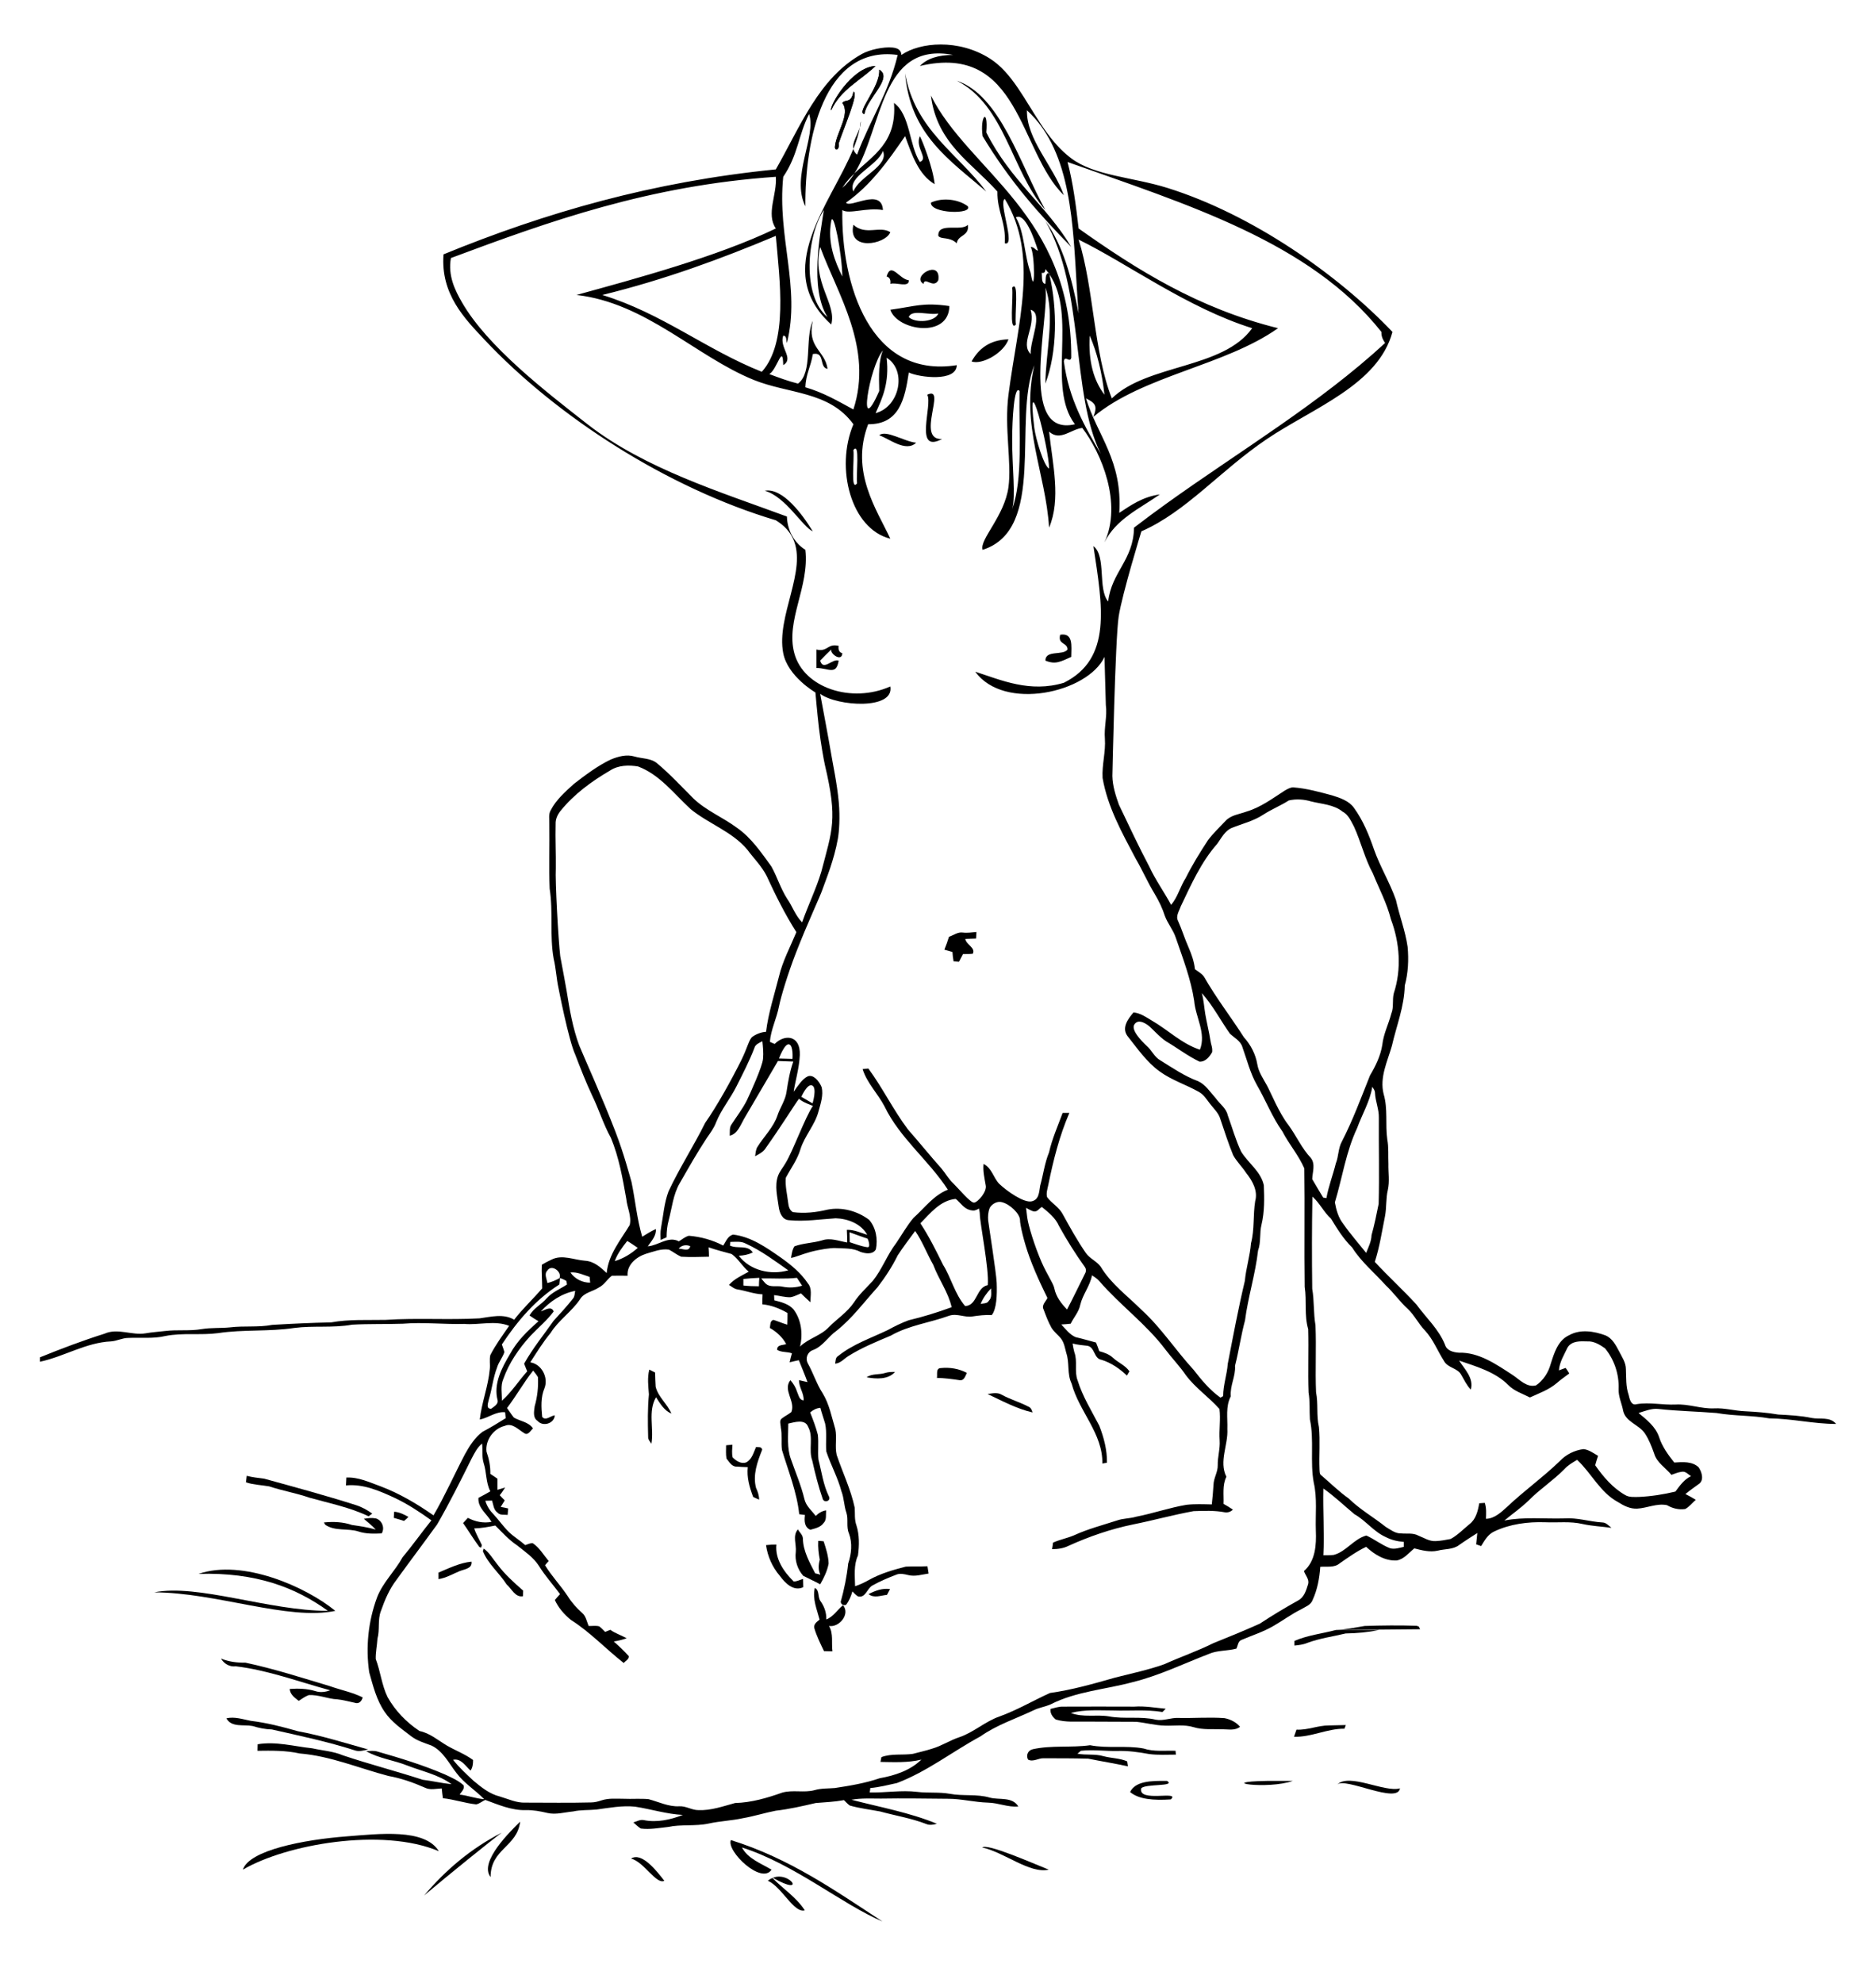 <?xml version="1.0" encoding="UTF-8" standalone="no"?>
<!-- Created with Inkscape (http://www.inkscape.org/) -->
<svg
   xmlns:svg="http://www.w3.org/2000/svg"
   xmlns="http://www.w3.org/2000/svg"
   version="1.0"
   width="603.809"
   height="638.02"
   viewBox="0 0 620 650"
   id="svg2"
   xml:space="preserve"><defs
   id="defs82" />
<path
   d="M 345.491,215.711 C 345.517,212.08 351.254,214.149 352.816,212.053 C 352.804,209.629 349.49,210.504 350.379,207.166 C 354.745,206.456 354.085,210.784 354.035,214.491 C 350.671,215.952 348.932,217.146 345.491,215.711 z "
   id="path220" />
<path
   d="M 335.729,104.66 C 333.394,107.313 334.966,95.747 334.51,92.46 C 336.844,89.804 335.284,101.384 335.729,104.66 z "
   id="path232" />
<path
   d="M 321.091,116.861 C 323.439,112.709 326.98,109.738 333.29,109.549 C 331.73,114.079 324.506,118.104 321.091,116.861 z "
   id="path234" />
<path
   d="M 345.491,66.838 C 334.268,54.054 332.174,32.154 316.202,24.117 C 330.573,28.879 337.201,51.934 345.491,66.838 z "
   id="path236" />
<path
   d="M 325.965,41.206 C 334.066,57.266 345.833,65.265 354.035,79.04 C 343.509,68.286 333.684,57.304 324.746,42.425 C 323.806,35.696 326.65,32.852 325.965,41.206 z "
   id="path238" />
<path
   d="M 319.87,65.607 C 321.546,68.362 307.453,68.07 307.658,64.388 C 311.503,62.586 316.862,63.284 319.87,65.607 z "
   id="path240" />
<path
   d="M 310.107,75.371 C 309.866,70.673 317.75,74.075 319.87,71.713 C 320.44,75.548 316.582,74.938 316.201,77.821 C 313.776,75.522 310.996,76.666 310.107,75.371 z "
   id="path242" />
<path
   d="M 306.439,127.855 C 313.091,124.682 302.464,142.911 311.327,142.493 C 301.829,147.546 308.368,131.168 306.439,127.855 z "
   id="path244" />
<path
   d="M 305.22,91.24 C 300.966,88.789 311.099,82.809 310.107,90.021 C 308.482,93.005 305.562,88.675 305.22,91.24 z "
   id="path248" />
<path
   d="M 310.107,101.003 C 307.188,101.74 301.245,99.467 300.344,102.222 C 302.604,104.342 309.078,103.797 310.107,101.003 z M 313.765,98.566 C 313.575,109.384 296.549,106.704 294.239,99.785 C 302.451,98.655 305.029,97.296 313.765,98.566 z "
   id="path250" />
<path
   d="M 299.125,21.68 C 302.401,40.368 316.569,48.162 325.965,60.732 C 314.156,50.575 300.777,41.993 299.125,21.68 z "
   id="path252" />
<path
   d="M 294.237,91.24 C 294.441,89.818 293.971,89.069 293.018,88.801 C 294.477,83.723 297.196,89.741 300.344,90.021 C 300.547,92.661 296.015,90.568 294.237,91.24 z "
   id="path254" />
<path
   d="M 290.581,141.274 C 292.663,139.282 298.972,143.395 302.781,143.712 C 299.366,147.038 293.705,142.277 290.581,141.274 z "
   id="path256" />
<path
   d="M 290.581,20.461 C 295.316,23.165 286.392,30.046 285.692,35.098 C 282.659,34.82 291.013,26.148 290.581,20.461 z "
   id="path262" />
<path
   d="M 284.474,37.549 C 284.513,38.17 284.399,38.831 284.195,39.504 C 284.321,38.844 284.411,38.197 284.474,37.549 z "
   id="path264" />
<path
   d="M 282.037,71.713 C 286.037,75.357 290.771,71.93 294.238,74.152 C 292.663,78.252 280.018,80.563 282.037,71.713 z "
   id="path270" />
<path
   d="M 284.195,39.505 C 283.788,41.79 283.027,44.177 282.024,46.615 C 281.592,44.467 283.459,41.891 284.195,39.505 z "
   id="path272" />
<path
   d="M 275.93,46.093 C 276.197,41.421 281.224,35.161 278.38,31.442 C 279.472,30.07 281.326,31.734 282.037,27.785 C 284.081,27.797 278.608,40.328 277.162,44.861 C 277.505,47.046 276.006,47.376 275.93,46.093 z "
   id="path274" />
<path
   d="M 289.362,19.242 C 284.372,24.015 277.706,27.112 274.711,33.879 C 273.873,32.775 281.377,19.597 289.362,19.242 z "
   id="path278" />
<path
   d="M 269.837,218.149 C 269.837,216.117 269.837,214.086 269.837,212.054 C 273.569,212.943 273.43,209.948 277.162,210.835 C 276.958,212.245 277.428,213.006 278.38,213.273 C 278.242,216.257 274.343,213.527 274.712,212.054 C 273.467,213.248 272.248,214.467 271.055,215.712 C 272.083,219.291 274.978,214.988 277.162,215.712 C 276.413,220.713 273.798,218.161 269.837,218.149 z "
   id="path280" />
<path
   d="M 268.617,173.001 C 265.201,171.516 259.717,161.575 252.748,159.581 C 258.701,158.529 265.215,167.441 268.617,173.001 z "
   id="path284" />
<path
   d="M 313.63,306.969 C 315.153,306.462 316.549,305.32 318.2,305.573 C 319.721,305.763 321.18,305.509 322.704,305.383 C 322.642,306.081 322.642,306.843 322.576,307.54 C 321.372,307.603 320.23,307.603 319.024,307.667 C 319.278,309.571 322.512,310.585 321.499,312.553 C 320.421,312.679 319.341,312.679 318.261,312.679 C 317.818,313.504 317.374,314.329 316.929,315.217 C 316.486,315.154 315.597,315.154 315.154,315.091 C 314.963,314.075 314.837,313.06 314.773,311.982 C 313.884,311.728 312.996,311.475 312.107,311.22 C 312.679,309.825 313.187,308.429 313.63,306.969"
   id="path40" />
<path
   d="M 310.903,449.474 C 313.884,449.156 316.93,449.663 319.531,451.06 C 319.024,452.076 318.643,453.724 317.12,453.47 C 314.645,453.091 312.172,452.773 309.634,452.71 C 309.887,451.63 309.19,449.536 310.903,449.474"
   id="path42" />
<path
   d="M 214.59,449.982 L 216.493,450.933 C 216.556,452.519 216.556,454.042 216.683,455.628 C 217.508,459.054 220.553,461.274 221.886,464.511 C 219.475,463.495 218.142,461.148 216.811,459.118 C 214.082,463.749 216.176,469.395 215.288,474.472 C 214.844,473.773 214.146,473.076 214.209,472.187 C 214.082,467.492 214.019,462.796 214.463,458.166 C 214.272,455.437 213.891,452.71 214.59,449.982"
   id="path44" />
<path
   d="M 286.412,452.519 C 288.252,451.187 290.6,451.759 292.63,451.06 C 293.645,450.744 294.723,450.744 295.802,450.744 C 293.518,453.343 289.521,453.091 286.412,452.519"
   id="path46" />
<path
   d="M 326.384,458.038 C 327.906,457.849 329.62,457.405 331.079,458.292 C 333.87,459.815 336.979,460.704 339.771,462.163 C 340.659,462.479 341.041,463.304 341.23,464.13 C 336.028,462.925 331.206,460.323 326.384,458.038"
   id="path48" />
<path
   d="M 239.968,474.98 C 240.665,474.916 241.364,474.853 242.062,474.789 C 241.998,476.185 241.808,477.58 242.125,478.978 C 243.267,480.119 244.917,481.261 246.63,480.626 C 248.533,479.612 249.041,477.39 249.865,475.55 C 250.627,475.677 251.705,475.361 251.895,476.439 C 250.309,480.437 248.723,484.751 249.865,489.066 C 250.436,490.269 250.88,491.603 250.88,492.935 C 250.245,492.683 249.547,492.365 248.913,492.048 C 247.707,488.874 246.756,485.575 247.137,482.212 C 245.931,482.15 244.726,482.15 243.52,482.023 C 241.871,482.15 240.982,480.437 240.094,479.359 C 239.841,477.962 239.968,476.439 239.968,474.98"
   id="path50" />
<path
   d="M 81.539,485.068 C 83.442,485.576 85.409,485.765 87.312,486.019 C 97.464,488.812 107.552,491.539 117.513,494.71 C 119.543,495.345 121.383,496.36 123.033,497.565 C 122.716,497.756 122.145,498.2 121.827,498.454 C 115.609,495.472 108.821,494.14 102.285,492.3 C 97.907,490.779 93.339,490.015 88.961,488.558 C 86.423,488.113 83.759,488.05 81.284,487.224 C 81.349,486.464 81.476,485.765 81.539,485.068"
   id="path52" />
<path
   d="M 130.267,496.933 C 131.98,497.06 133.503,497.822 134.962,498.646 C 134.518,499.154 134.01,499.597 133.503,499.978 C 132.36,499.597 131.282,499.281 130.14,498.962 C 130.203,498.265 130.203,497.63 130.267,496.933"
   id="path54" />
<path
   d="M 120.242,499.28 C 121.574,499.026 122.907,498.897 124.239,499.153 C 126.206,499.723 127.284,502.262 126.142,504.102 C 123.604,504.227 120.939,504.291 118.465,503.467 C 114.912,502.324 110.725,503.467 107.488,501.246 L 107.044,500.484 C 110.153,500.168 113.326,500.295 116.308,501.31 C 118.91,501.691 121.574,502.07 124.176,502.831 C 122.97,501.501 121.574,500.421 120.242,499.28"
   id="path56" />
<path
   d="M 263,510.193 C 263.253,507.718 261.858,504.863 263.698,502.771 C 264.205,503.722 265.284,504.546 265.348,505.751 C 265.411,509.939 267.569,513.683 269.409,517.298 C 269.98,517.425 270.551,517.552 271.122,517.743 C 270.36,516.157 270.487,514.444 270.932,512.794 C 270.551,510.765 270.297,508.669 270.425,506.575 C 270.868,506.575 271.757,506.639 272.201,506.702 C 272.963,509.05 273.787,511.524 273.851,514.061 C 273.407,516.473 272.329,518.756 271.059,520.915 C 269.219,519.899 267.315,519.075 265.475,518.124 C 263.57,515.968 262.619,513.048 263,510.193 z "
   id="path58" />
<path
   d="M 253.166,507.972 C 254.308,507.845 255.45,507.781 256.591,507.781 C 256.084,512.476 259.066,516.855 262.301,519.965 C 263.38,520.029 264.395,519.395 265.41,519.139 C 265.41,520.028 265.473,520.916 265.473,521.868 C 262.238,523.391 259.446,520.473 257.733,518.126 C 255.259,515.269 253.673,511.653 253.166,507.972 z "
   id="path60" />
<path
   d="M 159.897,509.114 C 161.737,510.448 162.942,512.604 164.401,514.38 C 166.812,517.616 169.858,520.345 172.903,523.009 C 172.903,523.454 172.84,524.405 172.84,524.849 C 170.302,525.357 169.097,522.376 167.447,520.98 C 164.973,517.109 161.292,514.191 159.579,509.939 C 159.643,509.685 159.834,509.304 159.897,509.114 z "
   id="path62" />
<path
   d="M 144.924,517.044 C 148.413,515.587 151.966,513.81 155.837,513.429 C 156.154,515.714 153.553,515.904 151.967,516.538 C 149.62,517.489 147.462,518.821 144.925,519.202 L 144.925,517.044 L 144.924,517.044 z "
   id="path64" />
<path
   d="M 287.046,524.152 C 289.267,523.009 291.678,522.121 294.152,522.502 C 293.835,523.137 293.454,523.772 293.137,524.406 C 291.107,524.595 288.823,525.611 287.046,524.152 z "
   id="path66" />
<path
   d="M 269.281,522.12 C 270.931,522.882 270.169,525.167 271.184,526.499 C 272.453,528.276 273.151,530.306 273.087,532.526 C 275.435,531.637 276.704,529.354 278.607,527.831 C 281.082,530.751 277.338,535.255 273.976,534.683 C 275.499,537.222 274.737,540.267 275.118,543.06 C 274.166,543.06 273.215,542.996 272.327,542.996 C 271.121,540.521 269.915,538.047 269.155,535.51 C 268.774,534.114 269.916,533.354 270.867,532.59 C 269.979,529.163 268.456,525.8 269.281,522.12 z "
   id="path68" />
<path
   d="M 455.691,536.015 C 452.074,536.777 448.394,537.095 444.714,537.16 C 440.526,538.174 436.212,538.746 432.089,540.267 C 430.755,540.837 429.234,541.029 427.775,541.156 L 427.775,539.632 C 432.15,537.73 436.91,537.222 441.478,536.015"
   id="path70" />
<path
   d="M 441.478,536.015 C 444.714,535.89 447.822,535.191 450.996,534.683 C 456.705,534.494 462.48,534.431 468.189,534.621 L 468.888,534.875 L 469.333,535.762"
   id="path72" />
<path
   d="M 73.037,545.47 C 75.638,546.486 78.304,546.866 81.095,546.804 C 90.612,548.833 99.812,551.816 109.139,554.607 C 112.692,555.877 116.435,556.574 119.862,558.287 C 119.545,559.492 118.656,560.572 117.26,560.064 C 115.357,559.683 113.453,559.113 111.486,558.921 C 108.314,558.794 105.268,557.335 102.033,557.525 C 100.827,557.97 99.812,558.732 98.733,559.429 C 97.401,558.413 95.878,557.335 95.751,555.495 C 98.606,555.306 101.461,555.368 104.19,556.194 C 105.839,556.764 107.552,556.51 109.139,555.94 C 98.797,553.147 88.582,549.278 77.923,548.008 C 75.892,548.261 74.052,547.183 73.037,545.47"
   id="path74" />
<path
   d="M 347.194,562.093 C 348.59,561.777 349.923,561.269 351.382,561.333 C 359.187,561.269 366.989,561.333 374.858,561.333 C 378.347,561.079 381.775,561.712 385.263,562.03 C 385.009,562.282 384.439,562.854 384.186,563.108 C 378.792,562.219 373.335,562.792 367.878,562.6 C 363.183,562.6 358.489,562.219 353.92,563.426 C 357.981,565.012 362.358,563.869 366.546,564.567 C 371.622,565.52 376.889,564.442 381.965,565.647 C 384.503,566.153 386.913,564.948 389.45,565.077 C 394.526,565.202 399.602,564.759 404.679,565.139 C 406.646,565.52 408.548,566.471 409.818,567.994 C 408.168,569.326 406.011,568.818 404.045,568.818 C 400.873,568.691 397.574,569.072 394.465,568.121 C 391.356,567.168 388.119,567.738 385.01,567.613 C 381.776,567.549 378.666,566.66 375.493,566.343 C 369.973,566.279 364.517,566.343 358.996,566.279 C 355.635,566.217 352.144,566.597 348.908,565.582 C 347.829,564.694 347.003,563.552 347.194,562.093"
   id="path76" />
<path
   d="M 74.814,565.202 C 77.542,564.567 80.207,565.518 82.872,566.026 C 88.139,566.661 93.341,567.993 98.416,569.452 C 106.284,570.911 113.961,573.323 121.638,575.479 C 120.306,575.797 118.846,576.241 117.514,575.86 C 108.441,572.942 99.114,570.975 89.85,568.881 C 87.63,568.819 85.536,568.373 83.442,567.738 C 80.524,567.169 76.527,568.312 74.814,565.202 z "
   id="path78" />
<path
   d="M 439.194,567.55 C 441.032,567.486 442.936,567.486 444.778,567.423 C 444.649,567.739 444.46,568.31 444.333,568.628 C 438.622,568.564 433.356,571.482 427.647,571.292 C 427.899,570.532 428.217,569.706 428.471,568.944 C 432.152,569.136 435.513,567.55 439.194,567.55"
   id="path80" />
<path
   d="M 341.294,575.417 C 347.513,574.022 353.983,574.974 360.265,574.085 C 366.103,575.228 372.13,574.085 377.904,575.163 C 381.331,576.306 385.009,575.798 388.5,575.923 C 388.562,576.241 388.562,576.876 388.628,577.193 C 385.645,577.193 382.727,577.384 379.809,577.004 C 376.319,576.369 372.766,575.861 369.149,575.988 C 365.153,576.05 361.217,575.48 357.221,575.924 C 356.967,576.178 356.396,576.623 356.078,576.875 C 358.933,577.447 361.851,576.875 364.643,577.701 C 367.244,578.4 370.037,578.336 372.509,579.414 C 372.573,579.795 372.7,580.619 372.763,581.064 C 368.451,580.113 364.009,579.414 359.63,578.525 C 354.743,578.4 349.859,578.4 344.974,578.4 C 343.261,578.273 341.485,579.732 339.771,578.843 C 339.01,577.448 339.708,575.798 341.294,575.417"
   id="path82" />
<path
   d="M 441.911,587.102 C 445.887,583.124 457.607,589.796 462.679,588.333 C 461.903,593.685 444.49,584.521 441.911,587.102 z "
   id="path47" />
<path
   d="M 418.687,585.881 C 421.917,585.83 424.382,585.92 427.242,585.881 C 418.944,588.817 401.149,586.175 418.687,585.881 z "
   id="path49" />
<path
   d="M 377.151,588.333 C 376.006,593.202 390.345,588.894 386.926,591.995 C 381.269,592.362 376.35,591.982 373.49,589.554 C 375.207,585.971 380.315,585.792 385.704,585.881 C 388.732,587.814 378.512,586.733 377.151,588.333 z "
   id="path51" />
<path
   d="M 346.609,615.204 C 340.281,616.628 331.979,609.484 324.619,607.869 C 326.286,606.472 340.66,612.815 346.609,615.204 z "
   id="path53" />
<path
   d="M 255.412,617.885 C 261.145,615.624 266.738,624.329 255.412,617.885 L 255.412,617.885 z "
   id="path55" />
<path
   d="M 255.285,617.95 C 258.806,621.559 263.178,624.316 265.974,628.637 C 262.415,629.72 258.348,620.833 253.76,618.875 C 254.255,618.457 254.777,618.153 255.285,617.95 z "
   id="path57" />
<path
   d="M 245.206,607.87 C 247.188,611.597 251.409,613.083 254.981,615.205 C 251.702,620.29 240.006,609.091 241.545,605.43 C 261.119,611.52 276.091,622.197 291.636,632.314 C 278.442,626.758 262.517,613.374 245.206,607.87 z "
   id="path59" />
<path
   d="M 219.556,618.877 C 216.912,620.237 212.82,612.612 208.562,611.544 C 212.159,609.218 217.204,615.891 219.556,618.877 z "
   id="path61" />
<path
   d="M 162.131,617.645 C 158.115,612.586 169.059,602.189 171.905,599.33 C 170.939,607.717 162.131,608.277 162.131,617.645 z "
   id="path63" />
<path
   d="M 145.036,609.104 C 126.25,601.159 94.449,606.854 80.277,615.206 C 82.298,608.75 100.575,605.277 114.493,604.212 C 125.296,603.383 140.332,601.477 145.036,609.104 z "
   id="path65" />
<path
   d="M 140.142,623.757 C 147.235,615.369 155.573,608.238 165.804,602.989 C 162.448,605.455 147.679,617.365 140.142,623.757 z "
   id="path67" />
<path
   d="M 108.379,529.69 C 97.754,521.987 84.522,516.89 65.622,517.476 C 80.201,512.469 101.109,521.735 110.82,529.69 C 95.224,532.994 71.354,523.589 50.954,523.576 C 65.444,520.691 88.716,529.664 108.379,529.69 z "
   id="path69" />
<path
   d="M 284.474,37.549 C 284.411,38.196 284.321,38.843 284.195,39.504 C 284.399,38.831 284.512,38.171 284.474,37.549 z "
   id="path71" />
<path
   d="M 282.037,27.786 C 281.327,31.735 279.473,30.071 278.38,31.443 C 281.224,35.162 276.197,41.422 275.93,46.094 C 276.006,47.376 277.505,47.046 277.161,44.863 C 278.608,40.329 284.081,27.798 282.037,27.786 z "
   id="path73" />
<path
   d="M 289.362,19.242 C 281.376,19.596 273.873,32.775 274.711,33.879 C 277.707,27.112 284.372,24.015 289.362,19.242 z "
   id="path75" />
<path
   d="M 285.693,35.098 C 286.392,30.046 295.317,23.165 290.582,20.461 C 291.013,26.148 282.659,34.82 285.693,35.098 z "
   id="path77" />
<path
   d="M 598.767,465.962 C 595.15,465.202 591.406,465.011 587.663,464.821 C 584.048,464.186 580.431,463.932 576.751,463.741 C 573.323,463.614 569.96,462.6 566.472,462.79 C 562.222,462.979 558.097,461.269 553.783,461.52 C 549.469,461.711 545.217,460.696 540.902,461.395 C 539,461.965 538.554,459.618 538.238,458.286 C 537.285,455.557 537.476,452.704 537.349,449.847 C 537.349,447.628 536.017,445.786 535.066,443.884 C 533.988,441.853 532.843,439.632 530.625,438.681 C 526.818,437.285 522.313,436.525 518.568,438.619 C 514.826,440.332 513.621,444.582 512.478,448.137 C 511.716,450.926 510.066,453.528 507.656,455.178 C 504.611,456.004 502.199,453.276 499.916,451.752 C 494.521,448.264 488.812,444.201 482.15,444.393 C 480.373,444.266 478.152,443.758 477.582,441.791 C 475.488,436.588 471.301,432.844 468.064,428.402 C 463.623,423.58 458.8,419.203 454.359,414.381 C 455.945,409.494 456.707,404.356 457.722,399.344 C 458.292,396.426 457.976,393.444 458.673,390.588 C 459.308,387.733 458.8,384.877 458.864,382.022 C 458.737,379.295 458.991,376.567 458.481,373.901 C 457.784,368.954 458.737,363.813 457.278,358.928 C 455.882,353.408 458.548,348.141 460.007,343.002 C 461.528,336.34 464.13,329.931 464.257,323.079 C 465.4,318.891 465.589,314.577 465.208,310.326 C 464.448,304.996 462.479,299.984 461.337,294.781 C 459.308,289.008 456.136,283.868 454.107,278.157 C 452.455,273.335 450.49,268.513 447.443,264.325 C 445.795,262.041 442.937,261.09 440.339,260.265 C 436.087,259.122 431.773,257.917 427.396,257.6 C 426.38,257.6 425.492,258.171 424.666,258.615 C 420.607,261.217 416.672,264.198 411.977,265.594 C 409.567,266.483 406.776,266.737 404.998,268.704 C 403.031,270.797 400.937,272.764 399.225,275.048 C 396.561,279.109 394.022,283.233 391.864,287.548 C 390.025,290.402 389.262,293.829 387.042,296.43 C 384.759,292.179 381.903,288.245 379.874,283.867 C 376.319,277.141 373.083,270.225 369.785,263.31 C 368.706,260.265 367.69,257.092 367.628,253.856 C 367.628,253.856 368.56,208.533 369.717,201.103 C 370.874,193.673 377.213,173.001 377.213,173.001 C 392.107,166.488 403.24,152.917 418.703,142.493 C 433.928,132.222 455.497,124.604 460.194,107.111 C 442.333,88.308 413.905,68.286 385.758,59.513 C 374.318,55.945 361.737,55.54 354.031,49.749 C 350.558,47.139 347.75,43.821 345.234,40.25 C 345.072,40.02 344.283,38.863 344.049,38.515 C 338.608,30.371 334.366,21.369 327.184,16.804 C 322.028,13.515 316.213,12.132 310.919,12.132 C 305.74,12.132 301.029,13.452 297.906,15.585 C 297.819,13.869 296.588,13.3 294.948,13.14 C 292.014,12.853 287.376,13.857 284.882,15.247 C 270.61,23.2 264.48,39.266 256.404,53.407 C 215.763,57.445 180.265,67.678 146.585,81.478 C 145.556,94.632 153.63,102.744 160.003,109.55 C 184.062,135.194 220.601,158.656 256.404,169.347 C 258.751,170.785 260.379,172.442 261.476,174.262 L 262.089,175.417 C 266.91,185.82 256.461,201.075 258.853,213.274 C 260.363,220.996 269.539,226.278 269.489,226.237 C 269.489,226.237 270.05,232.81 270.657,237.987 C 271.264,243.164 272.264,248.623 272.645,250.304 C 276.892,268.274 275.048,271.592 271.439,285.454 C 269.726,291.164 267.062,296.558 265.094,302.204 C 262.873,299.983 261.921,296.938 260.145,294.4 C 257.987,291.037 256.846,287.167 254.942,283.74 C 251.58,279.108 248.28,274.223 243.521,270.924 C 238.89,267.498 233.37,265.278 229.183,261.28 C 225.249,257.345 221.442,253.221 217.191,249.669 C 215.098,247.893 212.179,248.146 209.641,247.385 C 207.039,246.624 204.311,247.385 201.836,248.401 C 197.459,250.494 193.524,253.477 189.654,256.459 C 186.799,259.06 183.754,261.725 181.977,265.215 C 181.216,266.547 181.596,268.197 181.533,269.719 C 181.66,276.825 181.343,283.995 181.66,291.101 C 182.865,298.778 181.596,306.583 182.992,314.26 C 183.754,317.433 183.88,320.732 184.578,323.905 C 184.578,323.905 187.875,340.98 190.096,345.864 C 191.872,350.495 193.649,355.063 195.743,359.505 C 197.963,364.073 199.423,368.96 201.897,373.4 C 204.561,379.808 205.767,386.724 206.973,393.513 C 207.226,396.431 208.813,399.224 208.116,402.204 C 205.07,407.218 201.073,411.975 200.502,418.067 C 198.472,416.163 196.314,414.196 193.396,414.006 C 189.716,413.752 185.846,411.848 182.293,413.625 C 181.151,414.131 180.136,414.703 179.057,415.338 C 178.93,417.94 179.184,420.539 179.184,423.141 C 176.202,426.631 172.775,429.803 169.921,433.485 C 166.367,431.391 162.307,432.532 158.5,433.04 C 148.158,433.612 137.752,432.851 127.41,433.548 C 121.447,433.675 115.419,433.294 109.454,434.374 C 102.982,434.501 96.448,434.817 89.976,435.198 C 85.344,436.087 80.649,435.452 76.017,436.022 C 72.909,436.338 69.736,436.086 66.69,436.592 C 62.629,437.291 58.569,436.719 54.508,437.227 C 52.414,437.481 50.257,437.608 48.1,437.989 C 43.595,438.751 38.9,436.149 34.522,438.116 C 27.289,440.401 20.247,443.065 13.204,445.921 L 13.204,447.38 C 21.198,445.667 28.432,441.034 36.68,440.655 C 38.647,440.528 40.424,439.512 42.39,439.512 C 46.451,439.321 50.638,439.828 54.636,438.877 C 60.409,437.734 66.31,438.686 72.084,437.924 C 80.396,436.656 88.897,437.481 97.273,436.213 C 103.618,435.387 110.026,436.275 116.371,435.135 C 121.954,434.817 127.538,435.006 133.121,434.817 C 139.91,434.247 146.635,435.071 153.424,434.881 C 158.373,435.324 163.512,433.611 168.27,435.516 C 166.113,438.623 163.829,441.733 162.053,445.159 C 161.672,446.682 162.053,448.268 161.862,449.854 C 161.355,455.5 159.197,460.831 158.563,466.477 C 161.481,465.907 163.893,463.748 166.938,464.065 C 167.001,464.7 167.065,465.399 167.128,466.034 C 164.59,467.62 162.116,469.141 159.451,470.538 C 156.913,472.442 155.137,475.233 153.614,478.026 C 150.124,484.688 147.079,491.602 143.272,498.137 C 137.815,494.33 132.042,490.905 125.824,488.557 C 122.144,487.225 118.464,485.448 114.467,485.639 C 114.404,486.336 114.404,487.606 114.34,488.241 C 120.114,487.669 125.507,490.081 130.583,492.427 C 134.834,494.458 138.768,497.06 142.575,499.788 C 139.339,503.786 136.357,508.036 133.058,511.97 C 130.52,516.603 126.523,520.282 124.62,525.232 C 121.701,533.097 120.813,541.664 122.018,549.976 C 123.287,554.48 124.429,559.175 127.157,563.109 C 129.378,566.408 132.677,568.629 135.786,571.041 C 137.816,572.627 140.29,573.324 142.638,574.213 C 146.445,576.053 148.348,580.051 150.823,583.223 C 153.361,586.649 157.041,588.869 160.023,591.914 C 157.231,591.725 154.63,590.709 151.902,590.393 C 152.473,589.442 153.679,588.553 153.171,587.284 C 151.395,585.698 149.174,584.747 147.017,583.731 C 139.784,580.622 132.297,578.338 124.746,576.18 C 123.54,575.799 122.272,575.991 121.002,576.053 C 125.19,578.465 130.202,579.035 134.644,580.813 C 139.53,582.715 144.923,583.793 149.237,586.965 C 146.001,586.649 142.892,585.887 139.719,585.506 C 130.964,582.652 122.081,580.367 113.388,577.449 C 110.089,576.053 106.536,575.863 103.173,575.101 C 97.146,574.466 91.181,572.753 85.154,573.769 C 85.154,574.531 85.091,575.228 85.091,575.925 C 89.786,575.863 94.482,575.798 99.049,576.814 C 109.2,577.638 118.654,581.699 128.362,584.238 C 132.55,584.998 136.547,586.394 140.417,588.107 C 142.193,588.996 144.16,588.425 146,588.361 C 146.127,589.439 146.19,590.517 146.381,591.597 C 150.061,591.978 153.678,593.247 157.358,593.628 C 158.5,593.437 159.388,592.548 160.403,592.167 C 164.717,593.753 169.096,595.657 173.727,595.53 C 176.202,595.466 178.549,595.911 180.96,596.481 C 183.752,597.116 186.606,596.227 189.399,595.973 C 191.937,595.403 194.538,595.592 197.139,595.338 C 201.39,594.768 205.641,593.943 209.892,594.387 C 215.222,595.211 220.361,596.862 225.691,597.116 C 221.63,598.704 217.062,599.718 212.748,598.829 C 211.542,598.577 210.464,599.274 209.321,599.591 C 210.147,600.288 210.907,601.112 211.796,601.62 C 214.778,602.001 217.697,601.431 220.679,601.112 C 225.12,600.161 229.752,600.923 234.193,599.969 C 237.937,599.145 241.807,599.018 245.55,598.194 C 249.23,597.559 252.783,596.417 256.399,595.719 C 260.84,595.211 265.219,594.198 269.597,593.182 C 272.706,592.928 275.815,592.801 278.924,592.229 C 279.558,592.864 280.13,593.499 280.827,594.006 C 284.126,594.957 287.489,595.338 290.851,595.973 C 295.927,597.369 301.13,598.194 306.079,600.098 C 307.222,600.606 308.491,600.35 309.633,600.034 C 300.56,596.292 290.852,594.577 281.399,592.102 C 284.635,591.532 287.871,591.721 291.107,591.721 C 298.531,591.594 305.954,591.721 313.314,591.785 C 317.755,591.785 322.07,592.928 326.511,593.055 C 329.938,593.117 333.11,594.641 336.536,594.325 C 334.568,591.024 330.255,592.229 327.145,591.405 C 322.831,590.135 318.262,590.962 313.884,590.135 C 310.331,589.5 306.651,589.946 303.098,589.5 C 297.895,588.867 292.692,589.818 287.426,589.691 C 287.489,589.31 287.616,588.613 287.616,588.232 C 290.598,587.978 293.516,587.216 296.435,586.582 C 306.332,582.838 314.771,576.178 324.035,571.164 C 329.428,567.357 335.709,565.328 341.609,562.535 C 343.386,561.646 345.416,561.392 347.256,560.568 C 355.758,556.252 365.402,555.681 374.476,553.207 C 383.167,551.051 391.224,547.115 399.474,543.943 C 402.328,542.673 405.566,542.992 408.611,542.168 C 409.117,541.217 409.117,539.756 410.259,539.313 C 413.814,537.79 417.493,536.649 420.855,534.68 C 423.964,532.905 426.818,530.746 430.054,529.16 C 431.388,528.336 433.228,527.765 433.798,526.115 C 435.384,522.689 436.081,518.883 436.335,515.138 C 438.491,514.947 440.968,515.519 442.743,513.995 C 445.598,512.028 448.389,509.999 451.501,508.538 C 454.228,511.077 457.716,513.233 461.589,513.044 C 464.062,512.599 465.585,510.505 467.425,509.046 C 469.9,509.681 472.501,510.38 475.103,509.808 C 477.513,509.173 480.242,509.492 482.273,507.904 C 484.24,506.509 486.269,505.24 488.236,503.97 C 488.109,505.24 487.984,506.445 487.855,507.714 C 488.427,507.903 488.933,508.095 489.505,508.284 C 490.648,506.444 491.726,504.413 493.819,503.462 C 499.022,500.987 504.923,500.226 510.633,500.417 C 514.756,500.606 518.944,500.034 523.004,500.987 C 526.113,501.686 529.35,501.813 532.584,502.257 C 531.633,501.558 530.809,500.48 529.539,500.48 C 525.351,500.226 521.228,498.83 516.977,499.146 C 510.379,499.337 503.715,498.576 497.182,499.845 C 499.846,497.624 502.702,495.657 505.178,493.247 C 508.856,489.503 513.297,486.649 516.979,482.905 C 518.184,481.571 519.706,480.682 521.229,479.796 C 525.987,484.237 528.842,490.581 534.743,493.753 C 536.647,494.96 538.739,496.038 541.089,495.911 C 544.388,495.722 547.622,494.071 550.923,494.768 C 552.763,495.848 554.857,496.354 556.95,496.038 C 558.346,495.276 559.298,494.007 560.44,492.993 C 559.297,492.294 558.157,491.659 557.014,491.089 C 558.409,489.946 559.869,488.933 561.328,487.853 C 563.295,486.648 562.471,483.857 561.39,482.269 C 559.298,480.24 556.062,480.494 553.333,480.683 C 551.304,478.146 549.335,475.417 548.321,472.308 C 547.178,468.82 544.198,466.535 541.532,464.314 C 543.626,463.679 545.782,462.728 548.067,462.98 C 554.413,463.679 560.883,463.806 567.292,464.314 C 573.065,465.33 578.966,465.076 584.739,466.091 C 592.163,466.153 599.397,467.931 606.819,467.931 C 604.794,465.456 601.495,466.472 598.767,465.962 z M 455.628,395.226 C 454.931,398.716 454.232,402.142 453.278,405.568 C 453.216,407.662 452.262,409.502 451.503,411.406 C 448.966,408.232 446.237,405.125 443.89,401.761 C 442.304,399.732 441.607,397.193 441.161,394.718 C 443.636,386.534 444.841,377.968 448.52,370.163 C 450.17,365.595 452.772,361.345 453.532,356.522 C 453.913,357.157 454.421,357.727 454.421,358.553 C 454.548,361.344 455.755,363.946 455.691,366.737 C 455.628,376.255 455.882,385.773 455.628,395.226 z M 390.213,296.945 C 393.638,289.775 396.939,282.289 402.269,276.261 C 403.664,274.358 404.806,271.947 407.089,270.995 C 410.579,269.599 414.323,268.711 417.495,266.617 C 420.222,264.841 423.268,263.635 425.933,261.922 C 428.345,261.351 430.947,261.542 433.294,262.239 C 436.847,263.127 440.782,263.254 443.698,265.602 C 445.665,266.617 446.491,268.774 447.505,270.614 C 449.79,275.627 451.058,281.147 453.724,286.031 C 455.755,291.044 458.355,295.866 459.689,301.196 C 462.607,308.937 463.242,317.693 460.64,325.623 C 460.07,327.844 460.702,330.191 459.816,332.349 C 458.927,335.775 457.212,339.076 456.834,342.691 C 456.262,346.308 454.613,349.671 452.773,352.779 C 449.855,360.076 447.127,367.5 443.509,374.543 C 442.239,376.764 442.431,379.492 441.478,381.84 C 440.527,385.709 439.068,389.389 438.369,393.322 C 438.117,393.26 437.545,393.195 437.293,393.133 C 436.088,391.102 434.818,389.072 433.676,387.041 C 433.738,384.758 434.819,382.092 433.233,380.062 C 430.186,376.826 428.411,372.703 425.807,369.148 C 422.764,365.279 420.043,358.559 418.787,356.225 C 417.531,353.891 415.973,351.765 415.529,349.099 C 414.959,345.736 413.373,342.691 411.088,340.154 C 406.838,333.492 401.889,327.146 397.955,320.23 C 397.193,319.088 395.926,318.454 394.908,317.692 C 394.654,315.092 393.765,312.68 392.752,310.333 C 391.482,307.478 390.594,304.496 389.325,301.704 C 388.499,300.117 389.706,298.467 390.213,296.945 z M 258.854,118.092 C 262.574,115.832 257.445,112.289 258.854,108.329 C 260.035,108.354 259.794,109.814 260.073,110.766 C 264.657,92.344 256.798,75.802 258.854,55.857 C 263.819,48.506 263.78,42.209 267.399,35.098 C 269.887,42.512 261.304,55.83 266.167,65.607 C 265.963,44.012 272.021,12.272 296.676,15.585 C 293.73,28.079 287.459,37.27 283.256,48.532 C 282.534,47.948 282.165,47.3 282.025,46.615 C 274.635,64.745 254.779,86.568 274.713,104.66 C 276.642,97.829 268.237,90.822 271.056,79.04 C 276.77,94.617 288.652,112.379 282.038,132.73 C 277.023,130.014 272.174,127.144 266.168,125.404 C 266.282,121.038 268.073,118.359 268.619,114.424 C 272.771,113.522 270.625,118.918 273.494,119.311 C 272.681,113.205 266.6,112.379 268.619,103.441 C 265.928,109.294 268.683,120.593 263.73,124.186 C 260.379,123.349 257.315,122.186 254.255,121.044 C 256.895,119.456 258.689,110.703 258.854,118.092 z M 278.38,88.801 C 276.02,84.029 273.379,77.743 274.712,70.494 C 275.409,66.736 278.266,81.109 278.38,88.801 z M 272.274,66.838 C 271.106,74.62 267.475,92.801 273.492,102.222 C 264.986,95.252 266.586,75.395 272.274,66.838 z M 283.255,157.132 C 280.996,160.103 282.43,149.095 282.037,146.151 C 284.297,143.192 282.862,154.199 283.255,157.132 z M 251.77,120.288 C 233.158,112.861 218.964,101.029 199.057,94.897 C 219.637,89.855 238.363,82.95 256.405,75.371 C 257.674,90.11 260.543,110.5 251.77,120.288 z M 203.37,371.309 C 199.049,360.056 193.023,346.787 191.431,342.88 C 189.281,337.109 188.241,330.982 187.276,324.908 C 187.276,324.908 185.723,316.162 185.152,313.37 C 184.518,307.914 183.439,288.562 183.693,284.311 C 183.756,279.425 183.502,274.54 183.63,269.655 C 183.567,268.069 184.264,266.61 185.216,265.404 C 189.721,259.821 195.558,255.57 201.649,252.016 C 204.377,250.24 207.803,250.176 210.849,250.683 C 218.019,253.348 222.777,259.756 228.234,264.768 C 234.198,269.654 242.003,272.192 247.015,278.219 C 249.172,281.137 251.837,283.739 253.424,286.974 C 256.342,293.319 259.451,299.537 263.195,305.437 C 261.165,310.323 258.627,315.018 257.421,320.157 C 255.898,326.185 253.932,332.15 253.17,338.366 C 251.647,338.43 249.873,339.14 248.706,339.973 C 247.539,340.806 247.046,343.595 245.039,347.639 C 241.853,354.056 237.027,362.796 233.057,368.44 C 229.25,376.118 224.556,383.35 220.939,391.09 C 219.48,394.961 219.226,399.086 218.464,403.145 C 218.211,404.479 218.274,405.811 218.337,407.143 C 218.845,406.952 219.797,406.446 220.304,406.254 C 220.304,404.352 220.494,402.447 221.001,400.608 C 222.08,396.549 222.46,392.17 224.618,388.426 C 227.536,383.35 230.391,378.276 233.628,373.391 C 234.77,371.739 235.976,370.153 236.673,368.25 C 238.386,364 241.368,360.445 243.399,356.385 C 245.493,352.197 247.65,348.073 249.3,343.76 C 249.617,342.49 250.886,342.047 251.964,341.475 C 252.154,343.315 252.364,345.404 252.174,347.244 C 252.047,349.656 247.903,358.798 246.762,361.145 C 245.366,363.874 243.462,366.346 241.812,368.885 C 240.987,369.963 241.241,371.422 241.178,372.692 C 243.78,372.057 244.668,369.266 245.873,367.172 C 249.617,360.826 253.36,354.418 257.103,348.01 C 258.753,348.074 260.466,348.137 262.179,348.201 C 261.037,351.373 260.466,354.736 259.958,358.097 C 259.577,361.017 257.8,363.365 256.913,366.093 C 255.58,369.964 252.535,372.882 250.377,376.308 C 249.743,377.259 249.743,378.402 249.552,379.48 C 250.694,378.845 251.9,378.275 252.724,377.259 C 258.718,368.827 262.516,362.503 264.088,360.448 C 264.784,361.469 268.661,362.833 268.661,362.833 C 266.06,366.642 262.05,377.774 259.638,381.708 C 258.812,383.167 257.671,384.437 257.1,386.022 C 255.957,389.321 256.909,392.811 257.353,396.172 C 257.607,398.076 258.495,400.551 260.842,400.613 C 265.918,401.121 271.058,400.297 276.197,399.978 C 280.194,400.105 284.572,401.755 286.603,405.435 C 284.382,404.738 282.225,403.722 279.877,403.785 C 279.941,405.181 280.004,406.578 280.004,407.974 C 277.276,407.529 274.484,406.324 271.692,407.275 C 268.646,408.164 265.474,408.164 262.556,409.242 C 261.794,410.385 261.667,411.781 261.414,413.049 C 262.607,412.955 264.894,411.889 267.865,411.09 C 270.895,410.275 274.612,409.728 276.134,409.815 C 279.214,409.992 281.844,409.751 284.383,411.083 C 286.032,411.653 288.443,412.036 289.459,410.259 C 290.156,406.96 289.522,403.089 287.238,400.488 C 283.367,397.57 278.292,396.174 273.47,397.125 C 269.79,398.014 265.919,398.459 262.049,397.951 C 260.907,397.316 260.59,395.922 260.463,394.715 C 260.146,391.986 259.448,389.322 259.702,386.594 C 261.351,383.485 263.509,380.629 264.524,377.203 C 265.92,372.699 269.41,369.082 270.551,364.514 C 271.25,361.977 272.137,359.375 271.567,356.709 C 270.615,354.363 268.619,352.336 266.917,353.104 C 265.214,353.874 263.637,356.266 262.303,358.168 C 262.638,355.449 264.176,350.291 264.33,346.044 C 264.57,339.434 259.343,339.05 256.022,342.369 C 255.514,342.18 254.943,341.926 254.436,341.672 C 254.753,337.611 256.72,333.867 257.481,329.806 C 258.119,326.672 260.34,319.267 263.038,312.306 C 266.785,302.637 271.24,293.181 271.757,291.485 C 272.948,288.097 275.654,281.642 276.909,274.557 C 277.308,272.296 277.669,267.61 277.205,262.473 C 276.644,256.261 275.156,249.463 274.675,246.437 C 274.041,242.566 271.057,226.69 271.057,226.69 C 276.732,230.866 295.65,232.046 294.24,224.252 C 281.455,229.94 265.597,224.761 262.513,213.27 C 259.593,202.402 267.553,191.395 266.169,179.106 C 264.536,178.087 263.268,176.784 262.312,175.342 L 261.619,174.166 C 260.587,172.178 260.111,170.029 260.076,168.111 C 238.252,160.036 212.974,152.278 194.171,137.615 C 180.269,126.748 161.099,111.956 152.681,97.344 C 150.408,93.395 147.959,88.52 149.025,82.694 C 181.603,70.531 214.547,58.724 256.408,55.855 C 256.864,61.682 253.106,68.105 256.408,72.93 C 237.034,82.262 209.903,89.562 190.516,94.895 C 213.482,97.497 230.014,115.233 249.096,122.964 C 260.623,127.637 274.055,126.62 282.041,137.615 C 275.935,152.164 281.305,172.249 294.242,175.436 C 289.772,165.839 280.923,153.296 286.916,137.615 C 297.174,137.691 299.028,129.388 300.348,120.526 C 303.801,122.139 316.116,123.726 316.205,118.089 C 287.512,122.66 277.952,91.364 278.383,66.835 C 280.503,68.346 286.483,65.896 291.803,66.835 C 291.371,59.281 280.884,66.416 279.601,64.385 C 287.739,58.697 293.491,50.623 299.127,42.422 C 301.413,48.669 303.533,55.106 308.891,58.292 C 308.331,52.705 304.752,43.754 304.002,42.422 C 302.327,46.282 307.024,49.785 304.002,50.966 C 300.372,45.24 300.866,35.402 295.458,31.44 C 296.449,44.555 288.526,48.758 282.382,54.737 C 281.226,56.577 279.918,58.19 278.382,59.51 C 279.513,57.708 280.897,56.172 282.382,54.737 C 291.752,39.856 290.838,10.987 314.986,15.582 C 310.123,15.596 306.392,16.75 304.005,19.24 C 337.166,11.393 336.695,47.488 351.601,61.948 C 348.11,52.248 339.171,43.449 339.4,33.877 C 341.269,35.577 342.917,37.464 344.35,39.483 C 344.405,39.56 344.691,39.978 344.78,40.108 C 355.592,55.939 354.745,80.312 356.469,101 C 354.237,89.409 351.34,78.478 345.489,70.492 C 358.552,92.825 353.868,127.497 363.797,147.367 C 358.515,138.416 353.272,129.415 351.597,116.859 C 351.889,114.573 353.603,117.557 354.035,115.64 C 354.314,68.45 319.972,53.799 307.656,29.003 C 309.638,44.924 321.217,51.247 329.635,60.731 C 329.532,67.346 332.502,70.875 332.072,77.82 C 335.868,79.063 329.862,64.248 332.072,63.169 C 343.461,81.87 336.387,103.872 333.291,127.855 C 331.869,138.887 334.395,150.175 333.291,158.364 C 331.983,168.012 323.605,175.756 324.747,179.109 C 345.962,172.392 334.612,136.272 341.836,118.092 C 337.226,138 345.607,153.703 346.712,171.782 C 350.71,162.286 347.892,150.948 346.712,140.055 C 350.393,143.382 353.985,139.204 357.692,138.837 C 364.004,147.139 370.961,163.758 365.017,176.657 C 368.751,169.003 376.634,165.497 383.326,160.801 C 377.627,161.601 373.829,164.318 369.907,166.895 C 371.011,149.526 362.734,141.528 358.912,129.074 C 362.074,130.635 362.747,131.587 361.363,135.168 C 377.755,121.469 404.734,118.346 422.381,105.877 C 395.985,99.327 375.76,86.593 356.476,72.933 C 355.599,65.277 354.597,57.735 352.82,50.968 C 392.114,64.96 433.008,77.363 456.546,107.11 C 456.495,108.785 457.116,109.788 457.766,110.766 C 436.042,130.813 409.813,146.379 385.488,163.835 C 381.868,166.438 378.301,169.079 374.784,171.782 C 374.594,182.574 367.37,186.331 366.239,196.183 C 362.698,192.007 365.72,181.253 361.365,177.875 C 364.362,197.783 367.6,215.049 351.602,223.035 C 340.392,226.413 330.896,222.16 322.313,219.379 C 331.824,232.545 359.488,226.336 365.022,214.492 L 365.471,230.387 C 365.979,234.067 364.836,237.747 365.154,241.49 C 365.471,245.867 364.139,250.119 364.393,254.497 C 366.041,264.078 370.864,272.706 375.369,281.208 C 377.589,285.015 379.304,289.012 381.587,292.756 C 382.983,295.103 384.191,297.577 385.015,300.178 C 385.966,302.653 387.742,304.746 388.567,307.221 C 390.914,314.073 393.58,320.925 394.66,328.095 C 395.103,333.553 398.719,338.818 396.562,344.275 C 390.535,342.308 386.029,337.74 380.636,334.63 C 378.733,333.487 376.829,332.155 374.609,331.966 C 372.832,334.06 370.611,336.978 372.579,339.706 C 375.878,343.829 378.924,348.335 383.238,351.444 C 387.236,354.362 391.994,355.821 396.246,358.231 C 397.832,359.12 398.783,360.706 399.861,362.102 C 401.131,363.752 402.781,365.211 403.351,367.305 C 404.683,371.239 405.953,375.237 407.539,379.106 C 408.682,381.2 410.521,382.977 411.853,385.006 C 413.884,387.545 415.787,390.908 414.835,394.27 C 414.073,398.903 414.646,403.661 413.439,408.229 C 413.123,412.417 411.791,416.477 411.41,420.667 C 409.252,429.739 407.539,438.876 405.764,448.075 C 405.51,451.628 404.241,455.054 404.241,458.733 C 403.989,458.86 403.544,459.116 403.354,459.241 C 399.864,456.768 397.073,453.405 394.471,450.042 C 388.569,443.634 383.811,436.21 377.34,430.31 C 372.707,425.679 367.188,421.681 363.762,415.97 C 362.429,414.13 360.145,413.306 358.876,411.466 C 356.022,407.341 353.609,402.964 351.199,398.585 C 349.994,396.3 347.582,395.032 346.058,393.001 C 345.678,391.669 346.185,390.337 346.44,389.003 C 348.089,380.884 350.119,372.763 353.419,365.148 L 351.198,365.148 C 349.612,369.462 347.708,373.714 346.692,378.218 C 345.232,381.773 344.788,385.579 343.774,389.195 C 343.393,391.416 343.406,393.851 340.917,394.386 C 338.431,394.923 332.925,391.161 330.196,388.56 C 328.292,386.531 327.784,383.359 325.057,382.025 C 324.802,384.373 325.373,386.72 325.754,389.004 C 326.324,391.162 323.117,394.736 321.903,394.805 C 320.69,394.873 316.681,390.022 315.095,388.498 C 313.508,387.039 312.493,385.135 311.159,383.549 C 307.353,379.299 303.8,374.858 300.056,370.608 C 295.234,364.198 291.745,356.965 286.986,350.495 C 286.351,350.557 285.716,350.622 285.083,350.684 C 286.542,355.317 290.095,358.743 292.316,362.993 C 297.392,373.526 306.972,380.823 313.254,390.53 C 308.559,392.37 305.577,396.557 301.897,399.856 C 299.739,402.393 298.09,405.376 296.187,408.168 C 293.205,412.037 291.556,416.797 288.446,420.666 C 286.352,422.951 283.942,425.107 282.228,427.771 C 280.007,431.072 276.645,433.164 273.916,435.957 C 271.251,438.811 267.19,439.637 264.399,442.365 C 265.414,438.177 264.843,433.418 262.179,429.992 C 260.529,428.217 258.118,427.644 255.897,427.074 C 255.897,426.504 255.834,425.931 255.834,425.361 C 257.61,425.55 259.387,426.123 261.227,426.06 C 262.496,425.869 263.574,425.234 264.717,424.79 C 265.732,425.806 266.747,426.757 267.825,427.708 C 267.825,425.614 268.46,423.202 267.001,421.491 C 264.717,418.063 261.48,415.399 258.181,413.052 C 253.359,409.689 248.284,406.073 242.319,405.374 C 240.542,405.755 239.908,407.659 239.02,408.989 C 235.467,407.149 231.596,406.071 227.663,405.755 C 226.394,406.071 225.442,406.96 224.364,407.595 C 220.874,405.755 217.575,408.99 214.085,409.243 C 215.291,407.468 216.94,405.817 216.75,403.534 C 215.164,404.231 213.705,405.182 212.246,406.071 C 210.47,400.106 209.961,393.952 208.692,387.925 C 207.973,385.478 206.278,378.88 203.37,371.309 z M 257.433,347.195 C 257.433,347.195 259.278,342.146 260.769,342.51 C 262.26,342.874 261.902,347.322 261.902,347.322 L 257.433,347.195 z M 264.839,359.838 C 264.839,359.838 266.826,355.278 268.454,356.119 C 270.082,356.96 268.542,362.008 268.542,362.008 L 264.839,359.838 z M 286.627,406.663 C 286.857,406.663 287.662,409.076 287.029,409.478 C 286.396,409.88 280.822,407.869 280.822,407.869 L 280.764,404.594 C 280.765,404.594 286.397,406.663 286.627,406.663 z M 293.018,115.641 C 299.798,119.792 297.36,131.841 289.362,133.949 C 291.648,128.922 293.983,123.933 293.018,115.641 z M 290.581,126.623 C 283.179,143.459 287.318,118.498 291.8,113.205 C 290.34,116.632 290.454,121.622 290.581,126.623 z M 291.8,47.312 C 293.92,52.314 283.915,55.666 282.036,60.732 C 279.916,55.717 289.92,52.366 291.8,47.312 z M 356.472,76.602 C 372.597,84.487 392.453,99.188 413.832,105.878 C 404.171,119.413 379.21,117.649 367.453,129.074 C 361.448,113.927 361.537,92.687 356.472,76.602 z M 365.017,127.855 C 361.499,123.233 359.635,116.962 360.142,108.329 C 362.605,113.991 364.192,120.529 365.017,127.855 z M 340.617,87.584 C 338.497,81.972 338.611,74.126 335.728,69.276 C 338.723,67.55 341.795,76.183 343.054,80.258 C 342.063,80.03 341.835,79.027 340.616,79.04 C 342.09,81.299 342.09,96.688 340.617,87.584 z M 340.616,99.784 C 344.881,100.978 340.426,109.724 340.616,114.423 C 337.099,110.83 342.33,105.624 340.616,99.784 z M 346.71,152.257 C 345.021,151.533 342.28,142.418 341.834,138.838 C 339.042,116.124 346.71,145.502 346.71,152.257 z M 345.491,92.46 C 348.803,101.485 345.529,114.448 345.489,124.186 C 349.45,113.675 349.489,99.607 346.822,88.092 C 346.721,87.94 346.62,87.787 346.492,87.634 C 345.324,88.003 345.668,89.882 345.489,91.241 C 344.066,91.038 344.46,89.019 344.271,87.584 C 345.31,87.8 345.426,87.101 345.489,86.352 C 345.857,86.771 346.187,87.19 346.492,87.634 C 346.555,87.61 346.632,87.597 346.708,87.584 C 346.746,87.749 346.785,87.914 346.822,88.092 C 356.154,101.74 345.833,125.24 355.254,137.618 C 336.349,142.049 346.94,102.653 345.491,92.46 z M 334.51,142.493 C 334.536,136.272 335.145,124.338 336.947,126.623 C 336.668,140.183 338.154,155.494 334.51,165.677 C 335.753,161.386 334.47,151.52 334.51,142.493 z M 358.741,417.939 C 356.714,422 354.745,426.125 352.651,430.121 C 350.747,428.154 349.034,425.933 348.463,423.205 C 348.22,421.639 346.043,418.631 344.202,414.393 C 341.903,409.098 339.849,402.37 339.494,399.729 C 339.341,398.579 339.106,396.52 339.106,396.52 C 339.106,396.52 341.005,397.647 341.746,397.727 C 342.892,397.848 343.414,396.706 344.34,396.243 C 346.496,398.018 348.844,399.858 349.986,402.522 C 352.588,407.217 355.443,411.788 358.55,416.1 C 358.935,416.669 358.995,417.304 358.741,417.939 z M 326.446,422.064 C 322.575,422.824 323.02,428.851 318.959,428.978 C 315.532,424.982 314.392,419.714 311.663,415.337 C 309.378,410.706 307.031,405.946 304.176,401.632 C 307.477,398.271 310.776,394.083 315.788,393.575 C 316.536,393.915 317.704,395.61 319.063,396.557 C 320.237,397.375 321.637,397.493 322.065,397.391 C 322.989,397.172 323.533,396.746 323.533,396.746 C 323.533,396.746 323.815,397.937 323.815,398.557 C 323.814,401.415 326.954,416.923 326.446,422.064 z M 327.527,423.142 C 327.527,424.538 327.907,426.189 326.765,427.267 C 326.257,428.218 325.052,428.029 324.099,428.283 C 324.861,426.378 326.067,424.665 327.527,423.142 z M 241.237,408.993 C 241.3,408.677 241.363,408.042 241.363,407.788 C 243.076,407.788 244.916,407.472 246.503,408.358 C 251.515,410.643 256.02,414.004 260.524,417.178 C 254.687,418.828 247.898,417.24 244.155,412.356 C 245.741,412.292 247.327,411.975 248.786,411.276 C 247.074,408.612 243.712,410.198 241.237,408.993 z M 263.38,419.652 C 263.951,420.543 264.522,421.429 265.093,422.254 C 262.999,422.889 260.779,423.016 258.621,422.572 C 256.782,422.127 254.434,423.015 252.911,421.429 C 252.594,421.048 251.896,420.286 251.578,419.843 C 255.513,419.78 259.446,420.097 263.38,419.652 z M 228.104,409.185 C 227.787,411.152 225.629,410.009 224.297,410.009 C 225.248,408.866 226.771,408.612 228.104,409.185 z M 207.293,407.472 C 208.498,408.169 209.64,408.993 210.783,409.755 C 208.562,411.724 205.961,413.31 203.169,414.134 C 204.056,411.657 205.643,409.566 207.293,407.472 z M 194.857,419.335 L 195.047,421.239 C 192.509,421.303 189.908,419.969 188.511,417.876 C 190.732,417.622 192.763,418.7 194.857,419.335 z M 180.898,417.241 C 182.294,415.02 185.847,417.684 184.896,419.78 C 183.627,420.477 182.294,421.05 180.898,421.366 C 180.708,419.97 179.756,418.384 180.898,417.241 z M 162.308,462.925 C 160.468,462.925 161.356,460.958 161.546,459.878 C 162.625,456.39 162.942,452.71 164.275,449.282 C 164.782,447.507 166.115,445.983 166.686,444.206 C 166.496,443.319 166.115,442.495 165.861,441.669 C 170.937,433.991 177.028,426.821 184.832,421.874 C 184.895,421.366 185.022,420.224 185.085,419.718 C 185.847,419.97 186.544,420.288 187.179,420.669 C 187.242,420.985 187.369,421.556 187.369,421.874 C 185.148,423.333 182.547,424.349 180.707,426.378 C 178.93,428.472 176.329,429.679 174.996,432.089 C 176.012,432.788 176.963,433.423 177.978,433.993 C 174.362,437.165 170.872,440.526 168.587,444.778 C 165.859,449.346 163.004,454.676 164.463,460.132 C 164.719,461.466 163.196,462.226 162.308,462.925 z M 165.861,460.259 C 165.924,457.849 165.354,455.374 166.305,453.154 C 168.208,447.761 171.508,443.002 175.315,438.816 C 177.853,436.15 180.772,433.74 182.993,430.757 C 182.168,428.79 180.138,430.312 178.742,430.757 C 181.724,427.456 185.658,424.792 190.099,423.968 C 189.909,424.73 189.972,425.681 189.464,426.378 C 187.434,428.982 185.214,431.39 182.993,433.802 C 179.693,438.497 176.014,443.001 173.222,448.015 C 173.539,448.902 173.92,449.726 174.237,450.552 C 171.381,453.724 169.097,457.405 165.861,460.259 z M 430.946,516.538 C 431.389,517.933 432.723,519.202 432.341,520.788 C 431.706,522.819 431.071,525.167 429.042,526.245 C 424.728,528.657 420.476,531.194 416.353,533.923 C 411.277,536.208 406.138,538.3 400.935,540.394 C 395.732,542.996 390.148,544.9 384.82,547.31 C 379.49,549.214 373.97,550.355 368.513,551.751 C 361.408,553.78 354.3,555.812 347.003,556.827 C 341.421,559.364 336.154,562.473 330.382,564.567 C 325.56,566.217 321.752,569.897 316.931,571.481 C 313.886,572.499 311.158,574.338 308.048,575.227 C 305.955,575.922 303.797,576.368 301.703,576.938 C 298.214,577.446 294.66,576.749 291.298,578.018 C 291.235,578.399 291.045,579.223 290.981,579.604 C 295.486,579.668 300.054,579.92 304.495,578.842 C 300.815,582.459 295.676,584.11 290.727,584.996 C 285.905,586.646 280.893,587.471 275.88,588.232 C 273.659,588.421 271.376,588.294 269.218,588.929 C 265.729,589.88 261.985,588.74 258.495,589.755 C 253.483,591.53 248.28,593.054 242.95,593.181 C 238.953,594.259 234.956,595.718 230.768,595.529 C 228.611,595.529 226.707,594.133 224.487,594.259 C 220.934,594.448 217.698,592.8 214.336,591.911 C 211.607,591.657 208.815,591.911 206.087,591.784 C 203.676,591.784 201.202,591.53 198.854,592.292 C 197.712,592.673 196.57,592.991 195.364,592.991 C 188.131,593.18 180.898,593.053 173.665,593.053 C 170.683,593.18 167.955,591.848 165.163,591.024 C 161.801,590.198 159.072,587.977 156.471,585.821 C 154.123,583.6 151.713,581.444 149.745,578.905 C 152.41,578.335 153.806,580.999 155.519,582.46 C 156.216,581.444 156.343,580.237 156.343,578.97 C 153.678,577.003 150.57,575.861 147.714,574.212 C 144.732,572.435 142.068,570.087 138.641,569.39 C 134.326,566.533 130.647,562.726 128.109,558.222 C 126.142,554.224 125.761,549.72 124.175,545.595 C 124.112,543.374 124.619,541.091 124.746,538.87 C 125.571,535.888 124.746,532.651 125.888,529.733 C 127.157,526.116 128.68,522.501 131.027,519.454 C 135.468,513.302 140.037,507.272 144.478,501.118 C 148.539,494.075 152.219,486.718 155.835,479.419 C 156.787,477.644 157.675,475.739 159.325,474.407 C 159.579,476.565 159.198,478.723 159.832,480.815 C 160.847,483.862 160.53,487.288 162.053,490.206 C 160.784,490.968 159.388,491.667 158.119,492.364 C 157.865,495.725 160.973,497.63 162.433,500.294 C 159.704,500.802 157.04,500.232 154.629,498.962 C 154.121,499.532 153.551,500.105 153.043,500.675 C 154.883,503.277 156.533,506.07 158.436,508.607 C 158.563,508.669 158.88,508.734 159.007,508.796 C 159.07,508.607 159.197,508.161 159.261,507.972 C 158.436,506.132 157.358,504.419 156.723,502.452 C 159.134,502.388 161.418,501.944 163.702,501.501 C 165.986,503.784 168.143,506.194 170.871,508.034 C 173.409,510.065 176.264,511.968 178.104,514.825 C 180.134,518.124 182.799,521.042 185.083,524.151 C 184.512,524.784 183.941,525.419 183.37,526.118 C 184.576,528.72 186.479,530.876 188.636,532.653 C 195.044,536.714 200.247,542.298 206.147,546.928 C 206.718,546.166 207.924,545.723 207.797,544.643 C 206.274,542.93 204.561,541.344 202.848,539.821 C 204.307,539.569 205.703,539.251 207.098,538.743 C 205.322,537.729 203.355,537.157 201.704,535.952 C 201.134,536.206 200.562,536.395 199.992,536.649 C 199.357,536.016 198.723,535.317 198.025,534.809 C 196.882,534.493 195.677,534.747 194.535,534.682 C 193.901,533.161 193.647,531.385 192.314,530.305 C 190.537,528.719 188.951,526.944 187.682,524.912 C 185.335,521.359 182.352,518.25 180.132,514.633 C 180.513,514.127 180.894,513.682 181.338,513.238 C 179.625,511.207 178.293,508.797 176.072,507.338 C 175.183,507.274 174.358,507.719 173.597,507.973 C 171.884,506.45 169.853,505.244 168.204,503.657 C 166.364,501.882 164.905,499.725 163.191,497.884 C 161.922,496.616 160.907,495.093 160.4,493.316 C 161.098,493.316 161.859,493.254 162.621,493.254 C 163.065,494.649 163.128,496.361 164.461,497.25 C 165.286,498.201 166.682,497.822 167.76,498.012 C 167.824,497.313 167.887,496.553 167.95,495.856 C 167.126,495.665 166.301,495.475 165.475,495.348 C 165.92,494.586 166.364,493.887 166.808,493.19 C 166.237,492.62 165.666,492.049 165.158,491.479 C 165.792,490.717 166.364,489.829 166.935,488.94 C 166.11,489.194 165.285,489.448 164.397,489.702 L 164.397,486.022 C 163.635,485.512 162.874,484.942 162.049,484.434 C 162.112,481.897 161.605,479.422 160.78,477.075 C 160.336,473.268 163.128,469.462 166.808,468.573 C 169.283,467.43 171.313,469.843 173.28,470.983 C 174.485,471.872 175.374,470.096 176.135,469.399 C 174.675,467.241 171.947,467.051 169.853,465.844 C 169.029,464.83 168.331,463.75 167.569,462.672 C 170.614,458.674 173.089,454.233 176.198,450.299 C 176.769,450.998 177.34,451.695 177.784,452.457 C 177.975,455.691 177.594,458.992 176.705,462.1 C 176.515,463.686 176.007,465.844 177.657,466.922 C 179.433,468.953 183.177,467.811 183.367,465.082 C 181.971,465.209 180.322,467.051 179.179,465.59 C 178.862,462.418 178.672,459.119 179.941,456.137 C 181.337,452.584 178.989,448.143 175.246,447.571 C 177.403,444.272 179.434,440.911 181.971,437.864 C 184.573,433.676 188.887,430.885 191.679,426.762 C 193.011,424.477 195.867,424.223 197.96,422.826 C 199.736,421.939 200.688,420.097 202.211,418.957 C 203.923,418.893 205.701,418.957 207.413,418.957 C 207.096,415.34 210.332,412.738 213.441,411.723 C 215.916,411.026 218.454,409.948 221.055,410.328 C 222.451,411.025 223.657,412.041 225.116,412.676 C 228.225,412.865 231.271,412.738 234.316,412.676 C 234.316,411.66 234.253,410.582 234.189,409.567 C 236.727,410.456 239.265,411.088 241.803,411.788 C 244.024,413.374 245.356,415.913 247.45,417.624 C 245.165,418.894 242.691,419.972 240.915,422.003 C 241.803,422.511 242.564,423.273 243.644,423.462 C 246.435,423.907 249.1,424.983 252.019,425.112 C 251.955,426.19 251.955,427.333 251.955,428.411 C 254.874,428.665 257.729,429.807 260.267,431.266 C 260.267,432.536 260.267,433.803 260.203,435.137 C 258.681,434.692 257.221,434.057 255.635,433.549 C 254.429,433.803 254.62,435.264 254.429,436.215 C 256.65,437.485 258.617,439.26 259.823,441.545 C 258.681,441.988 256.778,441.672 256.841,443.447 C 258.237,444.336 260.14,444.017 261.727,444.59 C 261.473,445.541 261.156,446.557 260.965,447.57 C 261.98,447.318 262.995,447.064 264.01,446.873 C 264.962,449.285 265.977,451.631 266.865,454.105 C 265.913,453.916 265.025,453.662 264.073,453.47 C 264.009,455.82 265.722,457.722 265.595,460.132 C 264.136,460.07 263.946,458.419 263.438,457.341 C 262.994,455.882 262.232,454.612 261.217,453.47 C 258.615,456.769 262.993,460.45 261.534,464.003 C 260.518,464.829 259.377,465.335 258.425,466.097 C 257.41,466.796 258.045,468.128 258.045,469.144 C 258.552,471.554 258.108,474.029 258.425,476.503 C 260.519,483.482 263.374,490.462 264.135,497.759 C 264.643,497.821 265.594,497.948 266.039,498.011 C 265.785,499.851 265.785,502.072 267.815,502.898 C 269.338,502.453 271.115,502.136 272.129,500.74 C 273.272,499.662 272.891,497.885 273.018,496.49 C 271.685,496.679 270.543,497.377 269.591,498.33 C 268.259,496.553 266.356,495.031 265.848,492.746 C 264.769,488.24 262.929,483.99 261.407,479.613 C 260.011,475.869 260.518,471.746 260.518,467.81 C 262.548,467.367 266.039,466.224 267.053,468.826 C 268.957,472.252 267.117,476.439 268.449,480.056 C 269.401,484.37 270.479,488.62 271.938,492.808 C 272.573,494.142 274.667,493.318 273.969,491.921 C 272.066,488.05 271.558,483.8 270.479,479.675 C 270.225,476.946 270.606,474.218 270.289,471.491 C 269.654,469.016 268.703,466.542 267.751,464.132 C 268.703,463.306 269.781,462.736 271.114,462.609 C 271.558,464.322 272.193,466.035 272.7,467.812 C 273.335,470.792 272.827,473.964 273.081,477.011 C 274.54,481.452 276.888,485.64 278.093,490.208 C 278.982,492.491 278.918,494.968 279.742,497.313 C 280.44,499.471 279.616,501.946 280.567,504.102 C 281.773,507.338 281.392,510.891 280.313,514.063 C 279.869,518.379 278.981,522.629 277.838,526.752 C 278.092,527.641 278.663,527.959 279.615,527.705 C 280.629,526.371 281.264,524.848 281.708,523.264 C 282.279,523.834 282.85,524.469 283.547,524.912 C 286.022,525.547 286.529,522.375 288.243,521.359 C 290.718,519.963 293.382,518.822 296.047,517.806 C 297.38,517.171 298.839,517.552 300.171,517.868 C 302.455,518.44 304.676,517.679 306.897,517.36 C 306.77,516.536 306.643,515.71 306.516,514.95 C 304.105,515.077 301.757,514.95 299.346,515.077 C 295.159,516.155 290.971,517.36 287.228,519.454 C 285.768,520.278 284.182,521.04 282.596,521.548 C 282.533,518.122 282.088,514.569 283.547,511.398 C 283.992,508.097 284.055,504.609 283.04,501.435 C 282.343,499.533 282.596,497.501 282.47,495.599 C 281.201,489.572 278.472,483.988 276.505,478.152 C 275.871,475.359 276.632,472.441 276.061,469.648 C 274.856,465.652 274.095,461.4 271.874,457.785 C 269.844,454.676 268.765,451.058 266.925,447.824 C 266.1,446.174 266.862,444.144 268.702,443.51 C 271.937,442.303 273.714,439.069 276.442,437.164 C 281.644,433.041 285.578,427.648 290.02,422.762 C 292.558,419.463 294.842,415.973 296.682,412.229 C 298.459,409.5 300.489,406.836 302.456,404.172 C 304.867,407.662 306.326,411.658 308.42,415.338 C 310.196,420.098 313.369,424.348 314.512,429.359 C 309.816,431.074 305.121,432.533 300.299,433.675 C 297.888,434.562 295.604,435.704 293.383,436.911 C 287.863,439.575 281.899,441.542 277.013,445.475 C 276.061,445.983 276.188,447.125 275.998,448.014 C 277.775,447.887 278.916,446.426 280.312,445.539 C 284.753,442.746 289.575,440.779 294.397,438.75 C 300.361,435.324 307.34,434.498 313.749,432.15 C 316.35,431.326 318.888,432.849 321.425,432.404 C 323.52,432.088 325.614,431.834 327.771,431.961 C 329.372,429.943 329.56,425.291 329.394,421.262 C 329.256,417.944 326.648,401.524 326.575,400.643 C 326.472,399.397 326.562,397.893 327.06,396.641 C 327.395,395.805 329.056,394.17 331.064,394.641 C 333.796,395.282 337.027,398.481 337.099,400.491 C 337.071,401.997 338.347,407.637 340.217,412.764 C 342.529,419.098 345.575,425.053 346.171,426.315 C 345.601,427.52 344.142,428.663 344.902,430.122 C 345.664,432.151 346.424,434.247 347.505,436.149 C 348.33,437.545 349.726,438.497 350.677,439.766 C 351.693,441.098 351.947,442.811 352.39,444.461 C 353.533,447.76 352.581,451.375 354.167,454.611 C 356.578,463.748 364.509,471.107 364.318,481.007 C 364.698,480.943 365.461,480.816 365.839,480.751 C 365.903,476.501 364.824,472.44 363.301,468.505 C 360.764,463.62 357.781,458.862 356.133,453.532 C 354.99,450.55 356.195,447.186 355.053,444.206 C 354.801,443.255 354.61,442.302 354.483,441.351 C 356.069,441.794 357.782,441.921 359.433,442.111 C 361.907,442.621 361.462,446.363 364.064,446.744 C 367.3,447.76 370.028,449.664 372.44,451.947 C 372.629,451.566 373.075,450.869 373.264,450.551 C 371.931,448.584 369.584,447.697 367.87,446.11 C 366.601,444.905 364.951,444.335 363.303,443.891 C 362.985,442.938 362.605,441.987 362.225,441.034 C 360.004,440.464 357.784,439.766 355.498,439.259 C 353.531,438.433 352.199,436.593 350.739,435.071 C 351.756,435.007 352.834,434.944 353.847,434.817 C 354.863,432.723 356.576,430.883 357.021,428.536 C 357.845,425.11 360.255,422.319 360.89,418.829 C 361.779,419.399 362.667,419.97 363.365,420.796 C 370.219,428.726 378.845,434.944 385.191,443.384 C 387.347,446.239 389.886,448.841 391.918,451.822 C 395.09,456.074 399.531,459.054 403.02,462.99 C 403.465,466.416 402.831,469.906 403.084,473.394 C 403.275,476.187 402.387,478.851 402.449,481.58 C 402.513,483.801 401.117,485.768 401.054,487.988 C 400.927,490.146 400.736,492.302 400.484,494.523 C 397.691,494.461 394.9,494.334 392.107,494.65 C 386.461,495.601 381.067,497.505 375.484,498.584 C 373.39,499.219 371.17,499.092 369.077,499.854 C 364.381,501.375 359.496,502.645 354.928,504.739 C 352.707,505.69 350.233,506.134 348.012,507.151 C 347.95,507.721 347.823,508.799 347.695,509.305 C 349.536,509.305 351.438,509.053 353.089,508.229 C 359.941,505.12 367.11,502.645 374.534,501.124 C 381.196,499.79 387.796,497.95 394.458,496.745 C 397.946,496.618 401.437,496.491 404.798,497.126 C 405.814,497.253 406.702,496.999 407.464,496.237 C 406.448,495.54 405.37,494.905 404.355,494.335 C 404.482,491.353 403.91,488.181 405.306,485.388 C 402.769,480.314 405.941,474.857 405.624,469.591 C 405.751,465.974 404.989,462.167 406.765,458.804 C 406.449,455.251 408.415,452.206 408.161,448.716 C 409.431,443.767 410.128,438.691 411.46,433.741 C 412.476,425.938 414.888,418.45 415.774,410.647 C 416.79,407.856 416.219,404.874 416.917,402.081 C 417.933,397.831 417.868,393.39 417.679,389.075 C 416.728,384.507 412.54,381.778 410.193,377.971 C 408.351,374.1 407.211,369.914 405.752,365.916 C 405.244,363.568 403.088,362.174 401.754,360.27 C 399.977,358.301 398.455,355.829 395.981,354.686 C 391.475,353.036 387.542,350.309 383.545,347.832 C 381.514,346.754 380.69,344.471 378.975,343.012 C 376.946,341.108 373.722,337.67 374.916,335.905 C 376.11,334.14 378.187,335.345 379.357,336.159 C 380.527,336.973 383.164,340.093 385.447,341.554 C 389.129,343.71 392.554,346.374 396.426,348.216 C 398.391,348.341 399.787,346.564 400.612,345.042 C 400.739,343.265 400.26,342.948 399.977,340.919 C 399.694,338.89 398.713,334.819 398.329,332.48 C 397.944,330.14 397.821,327.847 397.186,325.564 C 400.803,329.624 403.342,334.511 406.45,338.95 C 407.909,340.346 409.938,341.3 410.573,343.329 C 412.096,347.581 413.177,352.022 415.397,355.954 C 418.315,360.968 420.409,366.487 423.836,371.309 C 425.992,375.497 429.164,379.114 431.066,383.491 C 431.257,396.497 431.004,409.567 431.193,422.637 C 431.892,427.268 431.004,432.028 432.336,436.596 C 432.527,443.575 432.209,450.555 432.463,457.534 C 432.971,460.452 432.717,463.434 432.908,466.417 C 434.365,473.269 432.908,480.376 434.176,487.29 C 435.383,492.493 434.684,497.886 434.875,503.218 C 435.07,507.845 434.753,513.237 430.946,516.538 z M 250.945,419.653 C 250.881,420.35 250.818,421.747 250.818,422.444 C 249.105,422.444 247.328,422.38 245.679,422.19 L 245.679,420.034 C 247.455,419.843 249.168,419.716 250.945,419.653 z M 463.939,508.542 C 462.48,508.86 460.892,509.431 459.373,508.987 C 456.58,507.907 454.232,506.005 451.566,504.799 C 447.443,505.877 444.906,510.127 440.781,511.207 C 439.638,511.334 438.496,511.334 437.355,511.334 C 437.736,503.973 437.166,496.613 437.355,489.254 C 440.972,491.791 444.207,494.9 447.632,497.756 C 451.376,499.848 453.978,503.529 457.974,505.305 C 459.816,506.258 461.845,506.764 463.939,506.893 L 463.939,508.542 L 463.939,508.542 z M 543.566,470.982 C 544.962,473.076 545.851,475.361 546.675,477.709 C 547.562,480.754 550.482,482.402 552.384,484.752 C 553.527,484.371 554.605,483.863 555.81,483.736 C 557.015,483.482 557.906,484.56 558.857,485.195 C 556.572,486.273 555.177,488.304 553.718,490.271 C 549.782,491.222 545.722,491.857 541.663,492.048 C 540.14,492.048 538.425,492.237 537.093,491.413 C 532.97,489.065 529.861,485.386 527.195,481.579 C 527.449,480.561 527.83,479.485 528.146,478.47 C 526.625,477.581 525.101,476.439 523.326,476.249 C 520.344,476.63 517.551,478.026 515.521,480.183 C 510.001,485.511 503.783,489.953 498.199,495.22 C 496.17,497.06 493.949,499.216 491.094,499.281 C 491.158,497.504 491.283,495.726 490.713,494.013 C 490.143,494.077 489.508,494.077 488.873,494.14 C 488.43,496.679 487.795,499.408 485.637,501.056 C 483.608,502.706 481.768,504.673 479.418,505.941 C 477.77,506.259 476.119,506.576 474.471,506.64 C 472.375,506.767 470.664,505.562 468.825,504.863 C 467.046,503.847 464.954,504.293 463.05,504.101 C 461.148,504.165 459.562,502.896 457.976,501.945 C 453.914,498.709 449.41,496.172 445.73,492.554 C 442.558,490.333 439.765,487.542 436.783,485.003 C 436.023,484.56 436.148,483.671 436.084,482.911 C 435.895,478.216 436.34,473.583 435.895,468.952 C 435.008,465.145 435.706,461.212 434.944,457.468 C 434.628,450.107 435.071,442.685 434.755,435.323 C 434.056,431.327 434.372,427.266 433.677,423.268 C 433.548,413.118 433.548,402.965 433.739,392.815 C 436.149,394.907 437.483,397.954 439.893,400.11 C 441.924,403.473 444.016,406.837 446.872,409.628 C 449.854,414.388 454.231,417.939 457.976,422.126 C 460.578,424.538 462.609,427.521 465.273,429.933 C 467.494,432.025 468.761,434.818 470.919,437.037 C 473.648,439.957 475.107,443.828 477.265,447.189 C 478.468,449.41 481.579,449.41 482.849,451.568 C 483.863,453.281 484.687,455.121 486.083,456.58 C 487.161,452.836 484.052,449.853 482.214,446.998 C 487.925,448.967 494.077,450.678 498.456,455.057 C 500.425,457.088 503.151,457.912 505.624,459.18 C 508.673,457.785 511.907,456.643 514.507,454.422 C 515.777,453.281 517.237,452.328 518.632,451.25 C 518.251,450.615 517.872,449.98 517.427,449.41 C 516.665,449.664 515.968,449.98 515.206,450.234 C 515.397,447.505 516.921,445.095 518.061,442.685 C 519.457,440.4 522.375,440.589 524.596,440.654 C 526.754,440.527 528.721,441.732 530.432,442.939 C 533.479,446.619 535.127,451.505 534.938,456.326 C 534.811,458.865 536.018,461.213 536.461,463.687 C 537.349,467.302 541.599,468.126 543.566,470.982 z "
   id="path79" />
</svg>